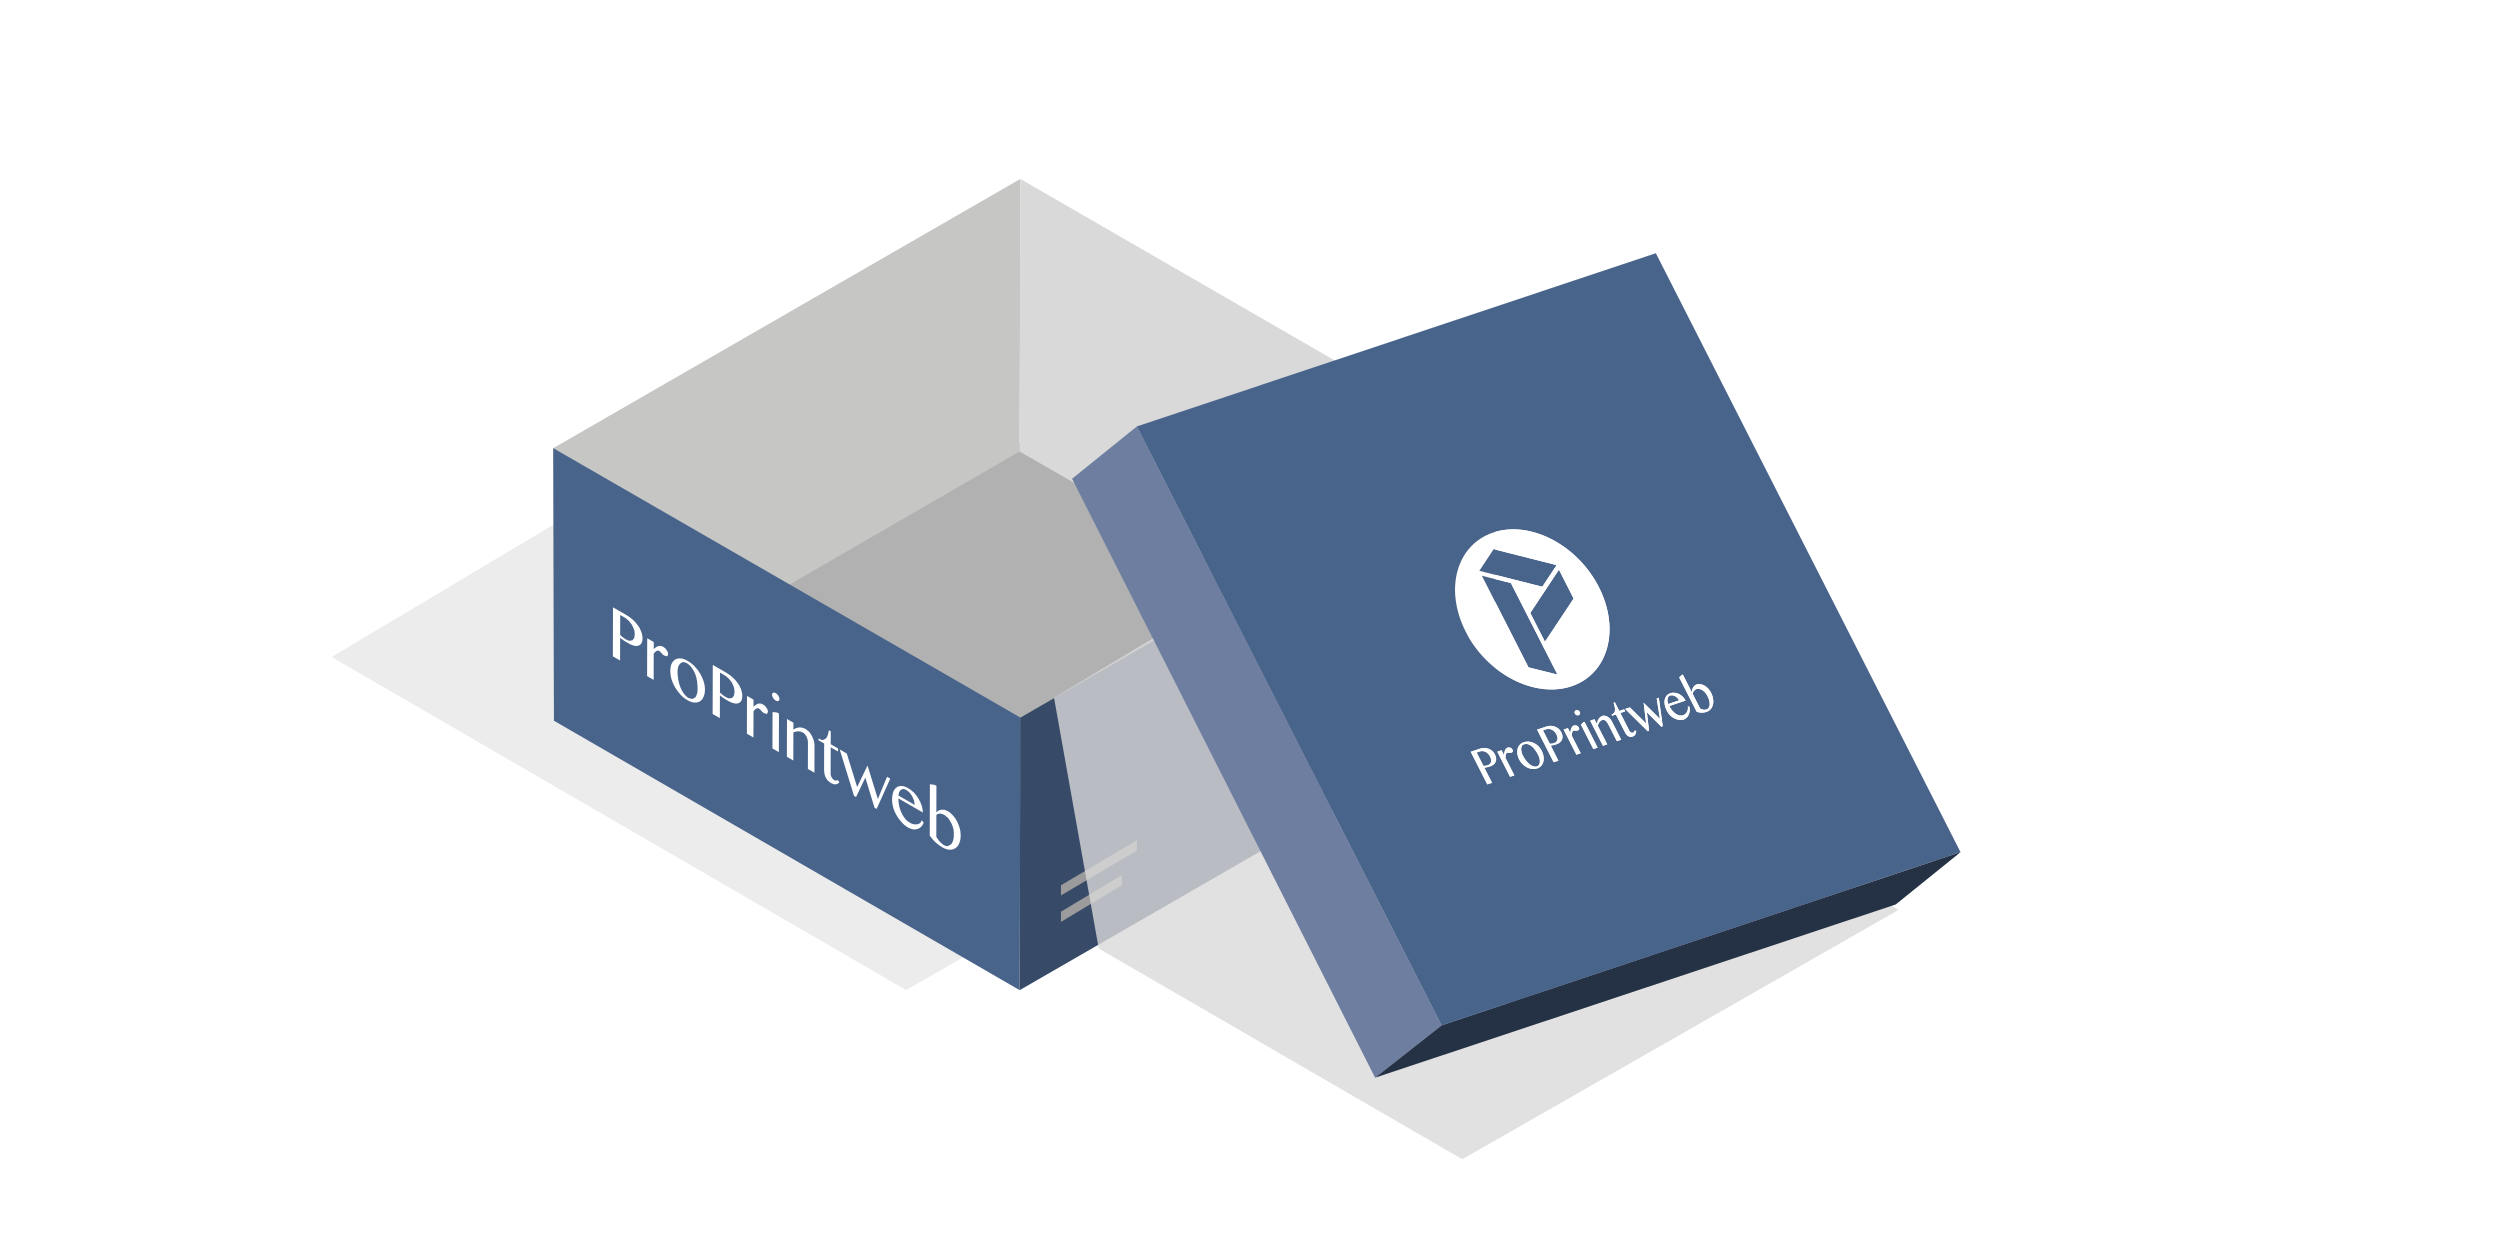 <?xml version="1.0" encoding="UTF-8"?>
<svg xmlns="http://www.w3.org/2000/svg" xmlns:xlink="http://www.w3.org/1999/xlink" viewBox="0 0 283.465 141.732">
  <defs>
    <style>
      .cls-1 {
        fill: none;
      }

      .cls-2 {
        clip-path: url(#clippath);
      }

      .cls-3 {
        fill: #fff;
      }

      .cls-4 {
        fill: #9c9b9b;
      }

      .cls-5 {
        fill: #b1b1b1;
      }

      .cls-6 {
        fill: #d9d9d9;
      }

      .cls-7 {
        fill: #c6c6c5;
      }

      .cls-8 {
        fill: #253246;
      }

      .cls-9 {
        fill: #374b68;
      }

      .cls-10 {
        fill: #6d7ea0;
      }

      .cls-11 {
        fill: #49648b;
      }

      .cls-12 {
        filter: url(#AI_DesenfoqueGaussiano_4);
        opacity: .5;
      }

      .cls-13 {
        filter: url(#AI_DesenfoqueGaussiano_4-2);
        mix-blend-mode: multiply;
        opacity: .8;
      }

      .cls-14 {
        isolation: isolate;
      }
    </style>
    <filter id="AI_DesenfoqueGaussiano_4">
      <feGaussianBlur stdDeviation="4"/>
    </filter>
    <clipPath id="clippath">
      <polygon class="cls-1" points="62.81 81.722 62.73 50.815 115.702 81.363 115.614 112.27 62.81 81.722"/>
    </clipPath>
    <filter id="AI_DesenfoqueGaussiano_4-2" data-name="AI_DesenfoqueGaussiano_4">
      <feGaussianBlur stdDeviation="4"/>
    </filter>
  </defs>
  <g class="cls-14">
    <g id="off">
      <g>
        <g class="cls-12">
          <polygon class="cls-6" points="102.734 112.258 152.183 84 86.358 45.41 37.597 74.496 102.734 112.258"/>
        </g>
        <g>
          <polygon class="cls-5" points="82.513 69.097 116.474 49.702 155.914 70.889 115.702 87.199 82.513 69.097"/>
          <g>
            <g>
              <polygon class="cls-7" points="62.81 81.722 62.73 50.815 115.69 20.29 115.69 29.388 115.602 51.197 62.81 81.722"/>
              <g class="cls-14">
                <g class="cls-2">
                  <polyline class="cls-11" points="115.694 81.363 61.881 50.294 61.801 81.201 115.614 112.27 115.694 84.053"/>
                </g>
              </g>
            </g>
            <g class="cls-14">
              <polygon class="cls-6" points="115.602 51.197 115.69 20.29 168.645 50.864 168.645 81.6 115.602 51.197"/>
            </g>
            <g class="cls-14">
              <polyline class="cls-9" points="169.495 50.307 115.686 81.373 115.614 112.27 169.575 81.149 169.495 52.932"/>
            </g>
          </g>
          <polygon class="cls-4" points="120.3 100.374 120.3 101.53 128.905 96.429 128.905 95.281 120.3 100.374"/>
          <polygon class="cls-4" points="120.3 103.374 120.3 104.53 127.222 100.357 127.222 99.209 120.3 103.374"/>
          <g>
            <path class="cls-3" d="M70.923,72.471l-.318-.219-.288-.254,.006-2.266,.576,.333,.424,.35,.333,.437,.242,.524c.045,.183,.075,.358,.074,.549l-.062,.418-.198,.252-.319,.06c-.137-.009-.288-.079-.47-.184m.114-2.727l-1.532-.884-.016,5.56,.819,.473,.007-2.579,.167,.131,.243,.175,.273,.175,.258,.149c.197,.114,.394,.21,.577,.246,.197,.062,.364,.071,.516,.036,.152-.052,.274-.121,.365-.26,.092-.139,.138-.339,.138-.583,0-.261-.044-.497-.15-.767-.09-.244-.211-.489-.378-.707-.166-.236-.348-.445-.575-.646-.227-.201-.455-.367-.713-.516"/>
            <polyline class="cls-3" points="75.189 73.328 74.901 73.232 74.612 73.257 74.353 73.404 74.125 73.604 74.127 72.803 73.384 72.373 73.372 76.661 74.115 77.09 74.123 74.11 74.276 73.936 74.428 73.814 74.58 73.762 74.717 73.789 74.884 73.92 75.005 74.06 75.141 74.208 75.338 74.34 75.657 74.419 75.764 74.167 75.719 73.949 75.598 73.722 75.416 73.495 75.189 73.328"/>
            <path class="cls-3" d="M78.105,79.166c-.212-.123-.394-.297-.545-.49-.166-.218-.287-.445-.408-.724-.106-.27-.181-.558-.241-.855-.06-.314-.089-.628-.088-.941,0-.209,.032-.401,.078-.566,.061-.139,.138-.27,.229-.357l.304-.173,.364,.088c.243,.14,.44,.306,.606,.525,.166,.218,.303,.454,.408,.707,.106,.27,.181,.558,.225,.846,.045,.305,.059,.593,.058,.906,0,.209-.016,.41-.078,.566-.046,.165-.107,.305-.199,.392l-.319,.165-.395-.088m-.14-4.235c-.273-.158-.546-.263-.789-.281-.228-.009-.441,.025-.623,.129-.167,.113-.305,.278-.412,.496-.092,.226-.138,.496-.139,.81,0,.296,.044,.601,.134,.933,.105,.323,.241,.628,.408,.916,.181,.297,.393,.576,.621,.83,.242,.262,.515,.472,.788,.63,.288,.166,.561,.254,.789,.264,.243,.018,.456-.034,.623-.146,.183-.104,.32-.269,.412-.513,.107-.218,.153-.505,.154-.819,0-.296-.044-.601-.149-.924-.09-.297-.226-.602-.408-.899-.166-.288-.378-.567-.621-.812-.227-.236-.5-.446-.788-.612"/>
            <path class="cls-3" d="M82.237,79.004l-.318-.219-.288-.254,.006-2.266,.576,.333,.424,.35,.348,.445,.226,.515c.045,.183,.075,.357,.074,.549l-.062,.418-.198,.252-.319,.06c-.137-.009-.288-.079-.47-.184m.114-2.727l-1.532-.884-.016,5.56,.819,.473,.007-2.579,.182,.14,.227,.166,.273,.175,.258,.149c.197,.114,.394,.21,.592,.254,.182,.053,.349,.062,.501,.028,.152-.052,.274-.121,.365-.26,.092-.139,.138-.339,.138-.583,0-.261-.044-.497-.135-.758-.106-.253-.226-.497-.393-.716-.166-.236-.348-.445-.575-.646-.212-.192-.455-.367-.713-.516"/>
            <polyline class="cls-3" points="86.504 79.861 86.215 79.764 85.926 79.789 85.668 79.937 85.439 80.137 85.442 79.335 84.698 78.906 84.686 83.193 85.429 83.622 85.438 80.642 85.59 80.468 85.743 80.347 85.895 80.295 86.031 80.321 86.198 80.452 86.319 80.592 86.455 80.741 86.653 80.872 86.971 80.951 87.078 80.699 87.034 80.481 86.913 80.254 86.731 80.027 86.504 79.861"/>
            <path class="cls-3" d="M88.324,80.912l-.212-.123-.516-.054-.012,4.13,.728,.42,.012-4.374m-.358-2.319l-.167-.061-.137,.008-.091,.087-.031,.157,.03,.174,.091,.192,.136,.166,.167,.131,.152,.053,.137-.008,.091-.087,.046-.131-.045-.201-.091-.192-.136-.166-.152-.122"/>
            <path class="cls-3" d="M91.418,82.698c-.258-.149-.501-.219-.744-.22-.243,.017-.486,.086-.715,.251l.002-.784-.728-.42-.012,4.287,.728,.42,.009-3.189,.274-.086,.258-.043,.273,.036,.258,.097c.167,.096,.303,.245,.424,.472,.106,.201,.166,.445,.165,.724l-.008,2.945,.743,.429,.009-3.085c0-.174-.029-.366-.074-.549l-.211-.523-.287-.445-.364-.315"/>
            <path class="cls-3" d="M94.197,82.924l-.212-.123c-.031,.192-.077,.374-.123,.54-.061,.174-.122,.296-.214,.4l-.319,.165c-.137,.008-.304-.053-.516-.176v.209s.636,.368,.636,.368l-.009,3.032,.044,.427,.136,.393,.227,.34,.318,.254c.243,.14,.455,.21,.607,.176,.167-.026,.304-.104,.396-.243l-.182-.245-.167,.078-.228-.062-.167-.131-.121-.175-.091-.192-.03-.192,.009-3.032,.834,.482v-.349s-.833-.482-.833-.482l.004-1.464"/>
            <polyline class="cls-3" points="100.942 88.284 100.578 88.074 99.538 90.598 98.364 86.796 97.187 89.241 96.013 85.438 95.209 84.974 96.835 90.242 97.062 90.373 98.117 88.172 99.155 91.582 99.398 91.722 100.942 88.284"/>
            <path class="cls-3" d="M101.863,90.195l.092-.401,.198-.252,.274-.086,.319,.097,.379,.306,.303,.419,.211,.489,.075,.497-1.85-1.068m1.111-.825c-.273-.158-.516-.245-.744-.255-.228-.009-.426,.051-.578,.173-.167,.113-.289,.287-.381,.53-.077,.252-.123,.54-.124,.888,0,.279,.044,.584,.134,.88,.09,.314,.226,.602,.392,.89,.166,.288,.363,.541,.575,.768,.227,.253,.455,.437,.712,.586,.197,.114,.379,.167,.577,.211,.182,.018,.349-.008,.517-.051,.152-.052,.289-.147,.411-.269,.122-.122,.213-.278,.26-.461l-.212-.245-.168,.305-.319,.147h-.395c-.152-.019-.304-.089-.47-.185-.182-.105-.364-.245-.53-.446-.151-.192-.303-.419-.408-.655-.121-.244-.211-.523-.271-.802-.06-.279-.09-.558-.089-.854l2.776,1.602c0-.227-.044-.479-.119-.75-.09-.262-.196-.515-.347-.777-.136-.236-.318-.48-.515-.699-.212-.21-.424-.385-.682-.533"/>
            <path class="cls-3" d="M106.998,95.813l-.273-.21-.227-.236-.182-.245-.151-.244,.007-2.475,.167-.113,.228-.043,.243,.036,.273,.123,.424,.35,.333,.524c.106,.201,.181,.401,.241,.628,.06,.227,.075,.427,.074,.636,0,.279-.017,.532-.078,.723-.061,.209-.138,.374-.244,.47l-.35,.199c-.152,.017-.304-.018-.486-.123m-.817-6.703l-.212-.123-.532-.062-.017,5.821c.197,.288,.409,.533,.651,.76,.242,.21,.5,.411,.773,.569,.197,.114,.379,.184,.561,.237,.182,.035,.334,.036,.501,.028,.152-.034,.289-.078,.411-.164,.137-.078,.244-.191,.335-.33,.092-.139,.153-.296,.199-.496,.061-.174,.077-.392,.078-.636,0-.261-.029-.523-.104-.793s-.181-.541-.302-.785c-.136-.253-.287-.48-.469-.672-.182-.21-.379-.376-.606-.507l-.364-.14-.349-.01-.319,.095-.244,.208,.008-2.998"/>
          </g>
          <g class="cls-13">
            <polygon class="cls-6" points="165.797 131.443 215.245 103.185 149.316 61.209 119.512 79.114 124.581 107.549 165.797 131.443"/>
          </g>
        </g>
        <g>
          <polygon class="cls-10" points="155.914 122.192 121.558 54.282 128.905 48.351 163.458 116.262 155.914 122.192"/>
          <path class="cls-11" d="M192.353,78.134l-.156,.08-.131,.129-.097,.165-.042,.175,.843,1.657,.159,.07,.168,.057,.187,.013,.199-.028c.119-.04,.208-.107,.266-.202,.065-.097,.097-.212,.109-.349,.005-.134-.015-.288-.056-.464-.043-.165-.108-.342-.203-.528-.074-.146-.161-.268-.262-.385-.104-.107-.206-.196-.319-.272-.115-.066-.229-.113-.338-.133-.12-.026-.223-.02-.328,.015m-19.58,6.271c-.084,.028-.149,.078-.197,.16s-.081,.178-.088,.294c-.014,.118,.002,.245,.029,.378,.024,.143,.08,.285,.154,.431,.103,.202,.227,.397,.352,.563,.137,.172,.271,.307,.411,.421,.14,.114,.284,.189,.431,.235,.146,.046,.286,.046,.419,.002,.098-.033,.173-.095,.221-.178,.055-.085,.084-.189,.091-.305,.014-.118-.002-.245-.033-.386-.031-.141-.083-.275-.157-.421-.107-.21-.22-.4-.345-.566-.119-.168-.25-.314-.39-.428-.136-.106-.28-.181-.434-.224-.146-.046-.303-.031-.464,.022m16.593-5.539c-.077,.026-.139,.065-.188,.129l-.1,.223c-.016,.081-.024,.178-.007,.277,.014,.109,.043,.213,.086,.331l1.233-.411c-.053-.105-.121-.206-.201-.283-.084-.085-.168-.152-.263-.196-.093-.054-.181-.082-.285-.094-.098-.015-.19-.003-.274,.025m-21.548,6.332l-.385,.129,.769,1.512,.225-.009c.078-.007,.152-.022,.222-.046,.119-.04,.216-.091,.279-.16,.063-.068,.112-.151,.135-.234,.019-.091,.02-.186-.001-.293-.017-.098-.057-.208-.11-.313-.062-.121-.133-.23-.229-.321-.084-.085-.179-.158-.286-.207-.1-.052-.202-.075-.306-.087-.112-.01-.215-.004-.313,.029m7.522-2.511l-.385,.129,.769,1.512,.225-.009c.078-.007,.152-.022,.222-.046,.119-.04,.209-.089,.279-.16,.063-.068,.105-.148,.135-.234,.019-.091,.02-.186-.001-.293-.017-.098-.057-.208-.11-.313-.062-.121-.133-.23-.229-.321-.084-.085-.179-.158-.286-.207-.1-.052-.202-.074-.306-.087-.112-.01-.215-.004-.313,.029m1.422-18.092l-3.248,4.905,1.662,3.266,3.252-4.897-1.666-3.274m-8.734,.693l5.281,10.379,3.286,.823-5.281-10.379-3.286-.823m1.333-3.017l-1.621,2.451,7.138,1.806,1.621-2.451-7.138-1.806m18.722,16.843l.453,3.225-.168,.056-1.637-1.638,.25,2.101-.154,.051-2.554-2.523,.532-.178,1.846,1.824-.284-2.345,1.846,1.824-.368-2.317,.238-.079m-17.554,6.484l.039-.278,.076-.252,.116-.19,.171-.114,.171-.019,.156,.033,.142,.085,.094,.12c.045,.089,.054,.171,.03,.236-.028,.057-.086,.104-.177,.135l-.141,.028-.109-.02-.105-.012-.117,.011-.082,.065-.049,.13-.028,.17-.015,.213,1.008,1.981-.49,.164-1.452-2.854,.49-.164,.271,.534m3.77,1.531c-.189,.063-.385,.081-.583,.062-.202-.027-.389-.088-.574-.177-.178-.092-.347-.215-.508-.37-.154-.157-.283-.331-.386-.533-.107-.21-.175-.424-.206-.631-.025-.209-.012-.393,.026-.576,.049-.177,.129-.327,.249-.461,.12-.135,.275-.233,.464-.297s.385-.081,.583-.062,.381,.072,.565,.161c.185,.09,.35,.205,.499,.353,.149,.149,.279,.323,.378,.517,.111,.218,.179,.432,.215,.647,.032,.207,.027,.407-.018,.592-.049,.177-.125,.335-.245,.469-.116,.143-.27,.242-.46,.305m3.753-4.042l.039-.278,.076-.252,.116-.19,.171-.114,.164-.017,.163,.031,.135,.087,.101,.118c.045,.089,.054,.171,.03,.236-.028,.057-.086,.104-.177,.135l-.141,.028-.116-.018-.098-.015-.117,.011-.082,.065-.049,.13-.035,.173-.008,.211,1.008,1.981-.49,.164-1.452-2.854,.49-.164,.271,.534m2.609,1.843l-1.403-2.757,.268-.279,.14-.047,1.485,2.918-.49,.164m.394-2.865c.048-.243,.128-.44,.24-.591,.112-.151,.255-.255,.423-.311,.084-.028,.173-.03,.275-.007,.098,.015,.201,.056,.298,.118,.093,.054,.184,.137,.273,.23,.081,.096,.16,.202,.218,.315l1.045,2.053-.497,.166-.995-1.956c-.095-.186-.204-.32-.323-.393-.126-.071-.242-.089-.361-.05l-.152,.088-.134,.139-.116,.19-.082,.226,1.078,2.118-.49,.164-1.452-2.854,.49-.164,.263,.517m9.865-.484c-.168,.056-.35,.069-.527,.043-.184-.024-.367-.076-.533-.162-.178-.092-.343-.207-.492-.356-.149-.149-.268-.317-.363-.503-.119-.234-.198-.454-.241-.667-.036-.215-.045-.41-.014-.591,.042-.175,.111-.33,.217-.46,.113-.132,.253-.226,.436-.287,.168-.056,.332-.073,.502-.045,.173,.018,.33,.069,.482,.142,.156,.08,.298,.184,.422,.313,.13,.127,.236,.271,.314,.425l-1.849,.617c.099,.194,.21,.365,.334,.512,.135,.153,.261,.272,.4,.368s.275,.154,.424,.189c.138,.03,.274,.022,.4-.02,.105-.035,.202-.086,.279-.16,.078-.073,.14-.16,.184-.251,.051-.093,.077-.186,.092-.286,.011-.108,.008-.211-.013-.298l.173,.018c.043,.165,.057,.321,.046,.476-.015,.147-.056,.293-.112,.425-.056,.132-.131,.242-.228,.341-.097,.099-.207,.173-.333,.215m-22.278,7.361l-1.884-3.702,1.016-.339c.168-.056,.337-.094,.502-.092,.172,0,.342,.028,.492,.082,.157,.052,.299,.137,.428,.245,.129,.108,.235,.253,.321,.422,.082,.162,.132,.325,.131,.467,.01,.148-.025,.273-.078,.395-.057,.114-.14,.208-.246,.29-.106,.082-.226,.151-.352,.193l-.179,.05-.19,.045-.162,.035-.131,.016,.872,1.714-.539,.18m7.522-2.511l-1.884-3.702,1.016-.339c.168-.056,.33-.091,.502-.092,.172,0,.342,.028,.492,.082s.299,.137,.428,.245,.235,.253,.321,.422c.082,.162,.132,.325,.131,.467,.01,.148-.025,.273-.078,.395-.057,.114-.14,.208-.246,.29-.113,.085-.226,.151-.359,.196l-.179,.05-.183,.042-.162,.035-.131,.016,.872,1.714-.539,.18m6.631-5.277l-.07-.137c.14-.047,.236-.117,.298-.203s.091-.191,.098-.307c.007-.116-.002-.245-.04-.384-.031-.141-.073-.288-.119-.443l.14-.047,.498,.978,.553-.185,.119,.234-.553,.185,1.024,2.013,.083,.114,.105,.078,.117,.037,.117-.011,.126-.09,.057-.161,.175,.055c-.004,.153-.035,.286-.106,.404-.068,.108-.188,.195-.342,.246-.084,.028-.162,.035-.242,.024l-.224-.086c-.064-.045-.136-.106-.191-.182-.062-.074-.121-.158-.175-.263l-1.024-2.013-.427,.143m-3.805-.054l-.117,.011-.12-.026-.112-.076-.074-.098-.037-.12,.018-.11,.058-.095,.097-.051,.12-.021,.124,.034,.108,.068,.079,.106,.032,.112-.014,.118-.062,.087-.1,.062m14.514-.381c-.182,.061-.374,.087-.559,.092-.19-.003-.382-.043-.566-.114l-1.978-3.888,.272-.271,.14-.047,1.016,1.997,.046-.28c.026-.094,.063-.182,.111-.264,.052-.074,.112-.151,.179-.211,.061-.058,.136-.102,.213-.128,.14-.047,.294-.051,.453-.028,.152,.025,.306,.087,.448,.172,.149,.083,.289,.197,.416,.334,.127,.137,.23,.292,.321,.47,.082,.162,.142,.312,.181,.469,.039,.157,.067,.309,.066,.451,.01,.148-.003,.285-.04,.42-.031,.133-.076,.252-.144,.36-.061,.105-.144,.199-.243,.28-.092,.078-.205,.144-.331,.186m-15.325-2.904c-4.174,1.393-9.544-1.382-11.995-6.2s-1.051-9.843,3.124-11.237,9.537,1.384,11.984,6.194c2.451,4.818,1.055,9.852-3.113,11.243m9.568-49.106l-58.842,19.642,34.553,67.911,58.842-19.642L187.748,28.709"/>
          <path class="cls-3" d="M175.176,72.765l-1.662-3.266,3.248-4.905,1.666,3.274-3.252,4.897m1.42,3.725l-3.286-.823-5.281-10.379,3.286,.823,5.281,10.379m-1.717-9.961l-7.138-1.806,1.621-2.451,7.138,1.806-1.621,2.451m-5.571-6.15c-4.174,1.393-5.571,6.427-3.124,11.237s7.821,7.593,11.995,6.2,5.564-6.425,3.113-11.243c-2.447-4.81-7.817-7.585-11.984-6.194"/>
          <path class="cls-3" d="M168.649,86.784c-.07,.023-.144,.039-.222,.046l-.225,.009-.769-1.512,.385-.129c.098-.033,.201-.039,.313-.029,.105,.012,.206,.035,.306,.087,.107,.049,.201,.122,.286,.207,.096,.091,.167,.2,.229,.321,.053,.105,.093,.215,.11,.313,.021,.106,.02,.201,.001,.293-.023,.083-.071,.166-.135,.234-.063,.069-.16,.12-.279,.16m-.876-1.883l-1.016,.339,1.884,3.702,.539-.18-.872-1.714,.131-.016,.162-.035,.19-.045,.179-.05c.126-.042,.247-.111,.352-.193,.106-.082,.189-.177,.246-.29,.053-.122,.088-.247,.078-.395,.001-.142-.049-.305-.131-.467-.086-.17-.193-.314-.321-.422-.129-.108-.27-.193-.428-.245-.15-.054-.32-.082-.492-.082-.165-.002-.334,.036-.502,.092"/>
          <path class="cls-3" d="M170.932,84.764l-.171,.114-.116,.19-.076,.252-.039,.278-.271-.534-.49,.164,1.452,2.854,.49-.164-1.008-1.981,.015-.213,.028-.17,.049-.13,.082-.065,.117-.011,.105,.012,.109,.02,.141-.028c.091-.03,.149-.078,.177-.135,.024-.065,.015-.147-.03-.236l-.094-.12-.142-.085-.156-.033-.171,.019"/>
          <path class="cls-3" d="M174.283,86.889c-.133,.044-.273,.044-.419-.002-.146-.046-.291-.12-.431-.235-.14-.114-.274-.249-.411-.421-.125-.166-.249-.361-.352-.563-.074-.146-.13-.288-.154-.431-.027-.133-.042-.26-.029-.378,.007-.116,.04-.212,.088-.294s.113-.132,.197-.16c.161-.054,.318-.068,.464-.022,.153,.043,.298,.118,.434,.224,.14,.114,.271,.259,.39,.428,.125,.166,.238,.355,.345,.566,.074,.145,.126,.28,.157,.421,.031,.141,.046,.268,.033,.386-.007,.116-.036,.22-.091,.305-.048,.082-.123,.145-.221,.178m-1.502-2.742c-.189,.063-.344,.162-.464,.297-.12,.135-.2,.284-.249,.461-.038,.183-.051,.367-.026,.576,.032,.207,.099,.421,.206,.631,.103,.202,.232,.376,.386,.533,.161,.154,.33,.278,.508,.37,.185,.09,.371,.15,.574,.177,.198,.019,.394,0,.583-.062s.344-.162,.46-.305c.12-.135,.195-.292,.245-.469,.045-.185,.05-.385,.018-.592-.036-.215-.103-.429-.215-.647-.099-.194-.228-.368-.378-.517-.149-.149-.314-.264-.499-.353-.185-.09-.367-.142-.565-.161s-.394,0-.583,.062"/>
          <path class="cls-3" d="M176.172,84.273c-.07,.023-.144,.039-.222,.046l-.225,.009-.769-1.512,.385-.129c.098-.033,.201-.039,.313-.029,.105,.012,.206,.035,.306,.087,.107,.049,.201,.122,.286,.207,.095,.091,.167,.2,.229,.321,.053,.105,.093,.215,.11,.313,.021,.106,.02,.201,.001,.293-.03,.086-.071,.166-.135,.234-.07,.071-.16,.12-.279,.16m-.876-1.883l-1.016,.339,1.884,3.702,.539-.18-.872-1.714,.131-.016,.162-.035,.183-.042,.179-.05c.133-.044,.247-.111,.359-.196,.106-.082,.189-.177,.246-.29,.053-.122,.088-.247,.078-.395,.001-.142-.049-.305-.131-.467-.086-.17-.193-.314-.321-.422s-.277-.191-.428-.245-.32-.082-.492-.082c-.172,0-.334,.036-.502,.092"/>
          <path class="cls-3" d="M178.454,82.253l-.171,.114-.116,.19-.076,.252-.039,.278-.271-.534-.49,.164,1.452,2.854,.49-.164-1.008-1.981,.008-.211,.035-.173,.049-.13,.082-.065,.117-.011,.098,.015,.116,.018,.141-.028c.091-.03,.149-.078,.177-.135,.024-.065,.015-.147-.03-.236l-.101-.118-.135-.087-.163-.031-.164,.017"/>
          <path class="cls-3" d="M179.666,81.848l-.14,.047-.268,.279,1.403,2.757,.49-.164-1.485-2.918m-.964-1.314l-.097,.051-.058,.095-.018,.11,.037,.12,.074,.098,.112,.076,.12,.026,.117-.011,.1-.062,.062-.087,.014-.118-.032-.112-.079-.106-.108-.068-.124-.034-.12,.021"/>
          <path class="cls-3" d="M181.718,81.163c-.168,.056-.312,.161-.423,.311-.112,.151-.192,.348-.24,.591l-.263-.517-.49,.164,1.452,2.854,.49-.164-1.078-2.118,.082-.226,.116-.19,.134-.139,.152-.088c.119-.04,.235-.022,.361,.05,.119,.074,.228,.207,.323,.393l.995,1.956,.497-.166-1.045-2.053c-.058-.113-.136-.219-.218-.315-.089-.093-.18-.176-.273-.23-.097-.062-.2-.103-.298-.118-.102-.023-.191-.021-.275,.007"/>
          <path class="cls-3" d="M183.103,79.633l-.14,.047c.046,.155,.088,.302,.119,.443,.038,.139,.046,.268,.04,.384-.007,.116-.036,.22-.098,.307s-.158,.157-.298,.203l.07,.137,.427-.143,1.024,2.013c.053,.105,.113,.189,.175,.263,.055,.076,.127,.137,.191,.182l.224,.086c.079,.011,.158,.004,.242-.024,.154-.051,.274-.139,.342-.246,.071-.118,.102-.251,.106-.404l-.175-.055-.057,.161-.126,.09-.117,.011-.117-.037-.105-.078-.083-.114-1.024-2.013,.553-.185-.119-.234-.553,.185-.498-.978"/>
          <polyline class="cls-3" points="188.083 79.114 187.845 79.194 188.213 81.511 186.367 79.687 186.651 82.032 184.805 80.209 184.273 80.386 186.827 82.91 186.981 82.858 186.731 80.757 188.368 82.395 188.536 82.339 188.083 79.114"/>
          <path class="cls-3" d="M189.157,79.824c-.044-.118-.072-.222-.086-.331-.017-.098-.009-.195,.007-.277l.1-.223c.049-.064,.111-.103,.188-.129,.084-.028,.176-.04,.274-.025,.105,.012,.192,.04,.285,.094,.096,.044,.179,.11,.263,.196,.08,.077,.148,.178,.201,.283l-1.233,.411m.245-1.226c-.182,.061-.323,.155-.436,.287-.106,.13-.174,.285-.217,.46-.031,.181-.022,.376,.014,.591,.043,.213,.122,.432,.241,.667,.095,.186,.213,.354,.363,.503,.149,.149,.315,.264,.492,.356,.167,.086,.349,.139,.533,.162,.177,.026,.359,.013,.527-.043,.126-.042,.236-.117,.333-.215,.097-.099,.172-.209,.228-.341,.056-.132,.096-.278,.112-.425,.011-.155-.003-.311-.046-.476l-.173-.018c.02,.088,.023,.191,.013,.298-.015,.1-.041,.193-.092,.286-.044,.09-.106,.177-.184,.251-.077,.073-.174,.124-.279,.16-.126,.042-.262,.049-.4,.02-.149-.035-.285-.094-.424-.189s-.265-.214-.4-.368c-.124-.148-.236-.318-.334-.512l1.849-.617c-.078-.154-.184-.298-.314-.425-.123-.129-.266-.233-.422-.313-.152-.072-.309-.124-.482-.142-.17-.028-.334-.012-.502,.045"/>
          <path class="cls-3" d="M193.483,80.451l-.199,.028-.187-.013-.168-.057-.159-.07-.843-1.657,.042-.175,.097-.165,.131-.129,.156-.08c.105-.035,.208-.041,.328-.015,.109,.02,.223,.067,.338,.133,.112,.076,.215,.165,.319,.272,.101,.118,.188,.24,.262,.385,.095,.186,.16,.363,.203,.528,.04,.176,.061,.329,.056,.464-.012,.137-.044,.251-.109,.349-.058,.095-.147,.162-.266,.202m-2.67-3.96l-.14,.047-.272,.271,1.978,3.888c.184,.071,.376,.111,.566,.114,.186-.005,.377-.031,.559-.092,.126-.042,.24-.108,.331-.186,.098-.08,.182-.174,.243-.28,.068-.108,.114-.227,.144-.36,.038-.135,.05-.272,.04-.42,.001-.142-.027-.294-.066-.451-.039-.157-.099-.307-.181-.469-.09-.178-.194-.332-.321-.47-.127-.137-.267-.251-.416-.334-.142-.085-.296-.147-.448-.172-.159-.023-.313-.019-.453,.028-.077,.026-.153,.07-.213,.128-.068,.06-.127,.137-.179,.211-.048,.082-.085,.17-.111,.264l-.046,.28-1.016-1.997"/>
          <polygon class="cls-8" points="155.914 122.192 214.953 102.551 222.301 96.62 163.458 116.262 155.914 122.192"/>
        </g>
      </g>
    </g>
  </g>
</svg>